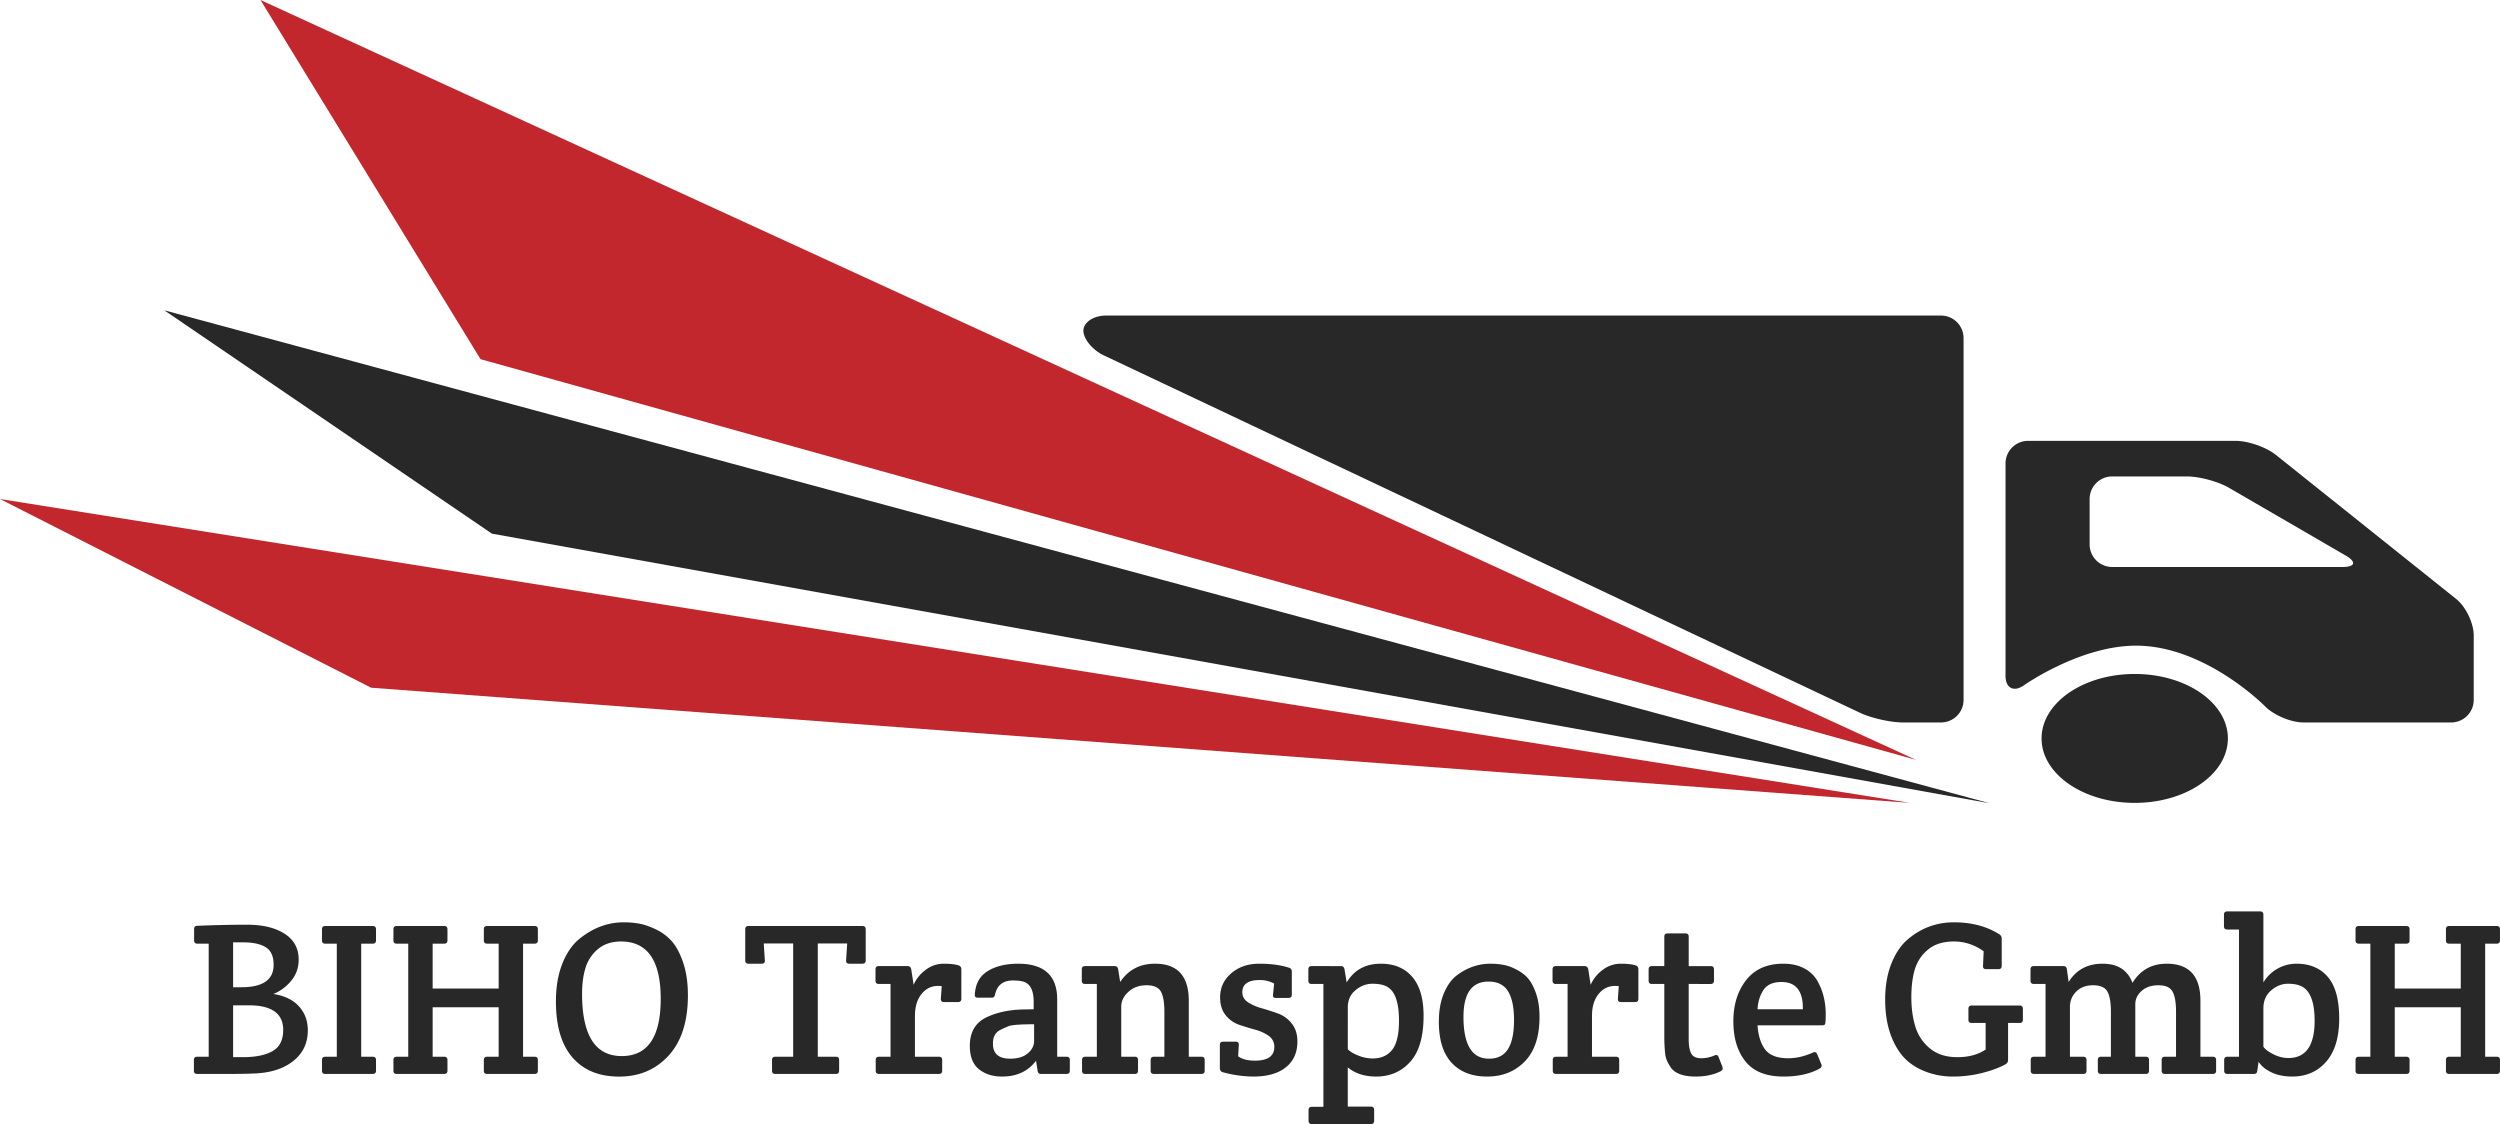<svg
    id="Ebene_1"
    data-name="Ebene 1"
    xmlns="http://www.w3.org/2000/svg"
    viewBox="0 0 3442.73 1547.91"
>
    <path
        d="M402,2383.4v-14.7q0-4.5,4.5-4.5h15.9V2208.5h-15.6q-4.5,0-4.5-4.5v-15.3q0-4.8,4.5-4.8,36-1.5,68.4-1.5t51.75,12.45q19.35,12.45,19.35,35.55a44.34,44.34,0,0,1-10.35,29.25,61.5,61.5,0,0,1-24.45,18.15q23.1,3.6,35.25,17.1t12.15,33q0,25.5-18.9,41.25T489.87,2387q-12.9.9-41.4.9h-42Q402,2387.9,402,2383.4Zm54-176.7v61.8h11.4q44.4,0,44.4-30.9,0-17.4-10.8-24.15t-30.9-6.75Zm0,86.7v71.4h13.5q26.4,0,40.95-8.4T525,2327.3q0-33.9-47.4-33.9Zm176.4-84.9v155.7h15.9q4.5,0,4.5,4.5v14.7q0,4.5-4.5,4.5h-65.4q-4.5,0-4.5-4.5v-14.7q0-4.5,4.5-4.5h15.9V2208.5h-15.9q-4.5,0-4.5-4.5v-15.3q0-4.5,4.5-4.5h65.4q4.5,0,4.5,4.5V2204q0,4.5-4.5,4.5Zm98.4,0v61.8h90.9v-61.8h-15.9q-4.5,0-4.5-4.5v-15.3q0-4.5,4.5-4.5h65.4q4.5,0,4.5,4.5V2204q0,4.5-4.5,4.5h-15.9v155.7h15.9q4.5,0,4.5,4.5v14.7q0,4.5-4.5,4.5h-65.4q-4.5,0-4.5-4.5v-14.7q0-4.5,4.5-4.5h15.9v-68.1h-90.9v68.1h15.9q4.5,0,4.5,4.5v14.7q0,4.5-4.5,4.5h-65.4q-4.5,0-4.5-4.5v-14.7q0-4.5,4.5-4.5h15.9V2208.5h-15.9q-4.5,0-4.5-4.5v-15.3q0-4.5,4.5-4.5h65.4q4.5,0,4.5,4.5V2204q0,4.5-4.5,4.5ZM900.56,2288q0-30,9-52.35t23.7-34.05q27.9-22.5,60.6-22.5a122.41,122.41,0,0,1,21.3,1.8q10.2,1.8,23.1,7.95a68.3,68.3,0,0,1,22,16.5q9.15,10.35,15.6,29.55t6.45,44.7q0,54-26.55,83t-68.1,28.95q-41.55,0-64.35-26.4T900.56,2288Zm90.6,75.3q53.7,0,53.7-78.9t-54.6-78.9q-19.2,0-31.65,10.35a53.53,53.53,0,0,0-17.25,25.8q-4.8,15.45-4.8,35.85Q936.56,2363.3,991.16,2363.3Zm294.9,24.6h-83.4q-4.5,0-4.5-4.5v-14.7q0-4.5,4.5-4.5h24.6v-156h-40.5l1.5,23.4q.3,4.5-4.2,4.5h-18.3q-4.5,0-4.5-4.5v-42.9q0-4.5,4.5-4.5h156.9q4.5,0,4.5,4.5v42.9q0,4.5-4.5,4.5h-18.3q-4.5,0-4.2-4.5l1.5-23.4h-40.5v156h24.9q4.5,0,4.5,4.5v14.7Q1290.56,2387.9,1286.06,2387.9Zm123.59-143.25a40.61,40.61,0,0,1,24.9-8.55q13.5,0,20.7,2.4c2.4.8,3.61,2.6,3.61,5.4v40.5q0,4.5-4.5,4.5h-19.5c-3,0-4.41-1.5-4.21-4.5l1.21-17.4a29.86,29.86,0,0,0-5.11-.3q-13.8,0-22.79,11.25t-9,30.15v56.1h33q4.5,0,4.5,4.5v14.7q0,4.5-4.5,4.5h-82.5q-4.5,0-4.5-4.5v-14.7q0-4.5,4.5-4.5h15.9V2264h-16.21q-4.5,0-4.5-4.5v-15.6q0-4.5,4.5-4.5h39.6q4.2,0,5.11,4.5l3.29,21.3A50,50,0,0,1,1409.65,2244.65Zm148.8,54.15v-10.5q0-21.3-12-26.7-5.7-2.4-16.5-2.4-20.4,0-24.6,19.2-.9,4.5-4.5,4.5h-19.2q-4.8,0-4.2-4.5,1.2-21.9,17.7-32.1t42-10.2q53.7,0,53.7,49.2v78.9h12.9q4.5,0,4.5,4.5v14.7q0,4.5-4.5,4.5h-35.4q-3.9,0-4.5-4.5l-2.1-13.8q-16.2,21.9-46.8,21.9-19.2,0-31.8-10.05t-12.6-32.25q0-29.1,24.3-39.9,20.1-9.3,48-10.2Q1548.55,2299.1,1558.45,2298.8Zm.6,43.8v-23.1q-28.8,0-35.4,2.7t-11.7,5.4q-9.6,5.1-9.6,18.6,0,20.7,23.7,20.7,15.6,0,24.3-7.35T1559.05,2342.6Zm65.7-82.8v-15.9q0-4.5,4.5-4.5h40.8c2.59,0,4.2,1.5,4.8,4.5l2.7,17.4q16.8-25.2,48-25.2,46.5,0,46.5,51v77.1h17.4q4.5,0,4.5,4.5v14.7q0,4.5-4.5,4.5h-65.4q-4.5,0-4.5-4.5v-14.7q0-4.5,4.5-4.5h14.4v-62.1q0-18.9-4.8-27.6t-19.8-8.7q-15,0-24.9,9t-9.9,20.4v69h18.6q4.5,0,4.5,4.5v14.7q0,4.5-4.5,4.5h-68.1q-4.5,0-4.5-4.5v-14.7q0-4.5,4.5-4.5h15.9V2264h-16.2Q1624.75,2264,1624.75,2259.8Zm205.79-10.5q15.3-13.2,38.7-13.2t40.5,5.4q4.2,1.2,4.2,5.4v31.8q0,4.5-4.5,4.5H1892q-4.8,0-3.9-4.5l1.5-15.3a41.41,41.41,0,0,0-19.8-4.8q-24,0-24,16.8,0,8.7,7.8,13.8a68.62,68.62,0,0,0,18.9,8.25q11.1,3.15,22.35,7.2a42.49,42.49,0,0,1,19,13.8q7.8,9.75,7.8,24.75,0,22.8-15.9,35.55t-44.7,12.75a162.17,162.17,0,0,1-42.3-6q-3.9-1.2-3.9-5.7V2348q0-4.5,4.5-4.5h17.4q4.5,0,4.2,4.5l-.9,15.6q8.1,6,23.1,6,26.7,0,26.7-18.9a17.72,17.72,0,0,0-7.65-15.15,57,57,0,0,0-18.6-8.55q-10.95-3-22-6.75a40.38,40.38,0,0,1-18.75-13.2q-7.65-9.45-7.65-24.75Q1815.24,2262.5,1830.54,2249.3Zm126.9,183.9V2264h-16.2q-4.5,0-4.5-4.5v-15.6q0-4.5,4.5-4.5H1982q3.6,0,4.5,4.5l3,18q15.3-25.8,47.1-25.8,27.6,0,43.2,18.15t15.6,53.55q0,42.9-18.3,63.3t-47.1,20.4q-23.7,0-39-12.6v54h31.8q4.5,0,4.5,4.5v15q0,4.5-4.5,4.5h-81.3q-4.5,0-4.5-4.5v-14.7q0-4.5,4.5-4.5Zm33.6-136.5V2354q4.8,4.8,14.7,8.7a53,53,0,0,0,19.5,3.9q17.4,0,26.85-11.85t9.45-40.05q0-38.4-16.8-47.1-7.2-3.9-19.8-3.9t-23.25,8.85Q1991,2281.4,1991,2296.7Zm125.4,19.2q0-22.5,6.9-39t18-24.9q21.3-15.9,46.2-15.9,18.3,0,30.9,5.7t19.65,13.2q7,7.5,12,21.6t4.95,33q0,40.2-20.25,61.05T2183,2391.5q-31.5,0-49.05-19.05T2116.44,2315.9Zm69,51q18,0,26.25-13.35t8.25-39.75q0-26.4-8.25-39.75t-26.85-13.35q-34.5,0-34.5,48.6Q2150.34,2366.9,2185.44,2366.9ZM2342,2244.65a40.61,40.61,0,0,1,24.9-8.55q13.5,0,20.7,2.4,3.6,1.2,3.6,5.4v40.5q0,4.5-4.5,4.5h-19.5q-4.5,0-4.2-4.5l1.2-17.4a29.65,29.65,0,0,0-5.1-.3q-13.8,0-22.8,11.25t-9,30.15v56.1h33q4.5,0,4.5,4.5v14.7q0,4.5-4.5,4.5h-82.5q-4.5,0-4.5-4.5v-14.7q0-4.5,4.5-4.5h15.9V2264h-16.2q-4.5,0-4.5-4.5v-15.6q0-4.5,4.5-4.5h39.6q4.2,0,5.1,4.5l3.3,21.3A50,50,0,0,1,2342,2244.65Zm118.5,19.35v75.6q0,14.1,3.6,20.4t13.5,6.3a46.17,46.17,0,0,0,19.2-4.2c2.2-.8,3.79,0,4.8,2.4l5.4,13.8a8.77,8.77,0,0,1,.3,2.55c0,1.1-1,2.25-3,3.45q-14.4,7.2-34.2,7.2-26.71,0-35.1-13.8-6-9-6.9-17.4a229.46,229.46,0,0,1-1.2-24V2264h-17.1q-4.5,0-4.5-4.5v-15.6q0-4.5,4.5-4.5h17.1v-40.5q0-4.5,4.5-4.5H2456q4.5,0,4.5,4.5v40.5h30.3q4.5,0,4.5,4.5v15.6q0,4.5-4.5,4.5ZM2591,2391.5q-35.7,0-52.35-20.85t-16.65-55.2q0-34.35,17.7-56.85t51-22.5q16.5,0,28.35,6.15a44.44,44.44,0,0,1,18.15,16.65q12,20.4,12,47.1,0,12.6-1.2,13.8t-4.5,1.2h-88.2q1.5,21.6,10.65,33.45t31.65,11.85q16.5,0,33.9-7.8,4.2-2.1,6,2.4l5.7,13.8q1.5,3.6-2.7,6Q2620.73,2391.5,2591,2391.5Zm-35.7-92.7h62.4q.6-37.5-29.4-37.5-17.7,0-25,11.25T2555.33,2298.8Zm345,18.9v51q0,4.2-4.2,6.3-12.9,6.9-32,11.7a164.47,164.47,0,0,1-40.2,4.8,102.76,102.76,0,0,1-40.35-8.1q-19.2-8.1-30.6-22.8-21.9-28.8-21.9-75,0-28.2,8.55-49.65t22.65-33.45q27.6-23.4,63.45-23.4t61.65,15.9q4.2,2.4,4.2,6.6v37.5q0,4.5-4.5,4.5H2870q-4.5,0-4.2-4.5l.9-20.1q-18.9-13.5-40.95-13.5t-35.4,10.95a55.42,55.42,0,0,0-18.3,27q-4.95,16.05-4.95,38.7t5.55,40.65a61.63,61.63,0,0,0,20.1,30q14.55,12,37.8,12t38.85-10.5v-36.6h-19.2q-4.5,0-4.5-4.5v-15q0-4.5,4.5-4.5h66q4.5,0,4.5,4.5v15q0,4.5-4.5,4.5Zm30.9-58.2v-15.6q0-4.5,4.5-4.5h41.1q3.9,0,4.5,4.5l2.4,17.4q15.6-25.2,46.8-25.2t41.1,26.4q16.2-26.4,47.1-26.4,46.5,0,46.5,51v77.1h17.1q4.5,0,4.5,4.5v14.7q0,4.5-4.5,4.5h-66q-4.5,0-4.5-4.5v-14.7q0-4.5,4.5-4.5h15.3v-62.1q0-18.9-4.8-27.6t-19.35-8.7q-14.55,0-23.25,7.8t-8.7,18.3v72.3h14.4q4.5,0,4.5,4.5v14.7q0,4.5-4.5,4.5h-61.5q-4.5,0-4.5-4.5v-14.7q0-4.5,4.5-4.5h13.5v-62.1q0-18.9-4.8-27.6t-19.65-8.7q-14.85,0-23.4,8.85a28.67,28.67,0,0,0-8.55,20.55v69h18.3q4.5,0,4.5,4.5v14.7q0,4.5-4.5,4.5H2936q-4.5,0-4.5-4.5v-14.7q0-4.5,4.5-4.5h15.9V2264h-16.2Q2931.23,2264,2931.23,2259.5Zm287.1,104.7V2189h-16.2q-4.5,0-4.5-4.5v-15.9q0-4.5,4.5-4.5h45.3q4.5,0,4.5,4.5v93.3a53,53,0,0,1,45.6-25.8q27.6,0,43.2,18.3t15.6,57.15q0,38.85-17.85,59.4t-46.95,20.55q-16.5,0-28.65-5.85t-17.55-14.55l-1.8,12.3q-.3,4.5-4.5,4.5h-36.6q-4.5,0-4.5-4.5v-14.7q0-4.5,4.5-4.5Zm33.6-66.9v53.1q3.6,5.4,14,10.5a45.62,45.62,0,0,0,20.25,5.1q36.3,0,36.3-51.3,0-37.2-16.8-46.8-7.2-4.2-19.8-4.2t-23.25,9.15Q3251.93,2282,3251.93,2297.3Zm180.9-88.8v61.8h90.9v-61.8h-15.9q-4.5,0-4.5-4.5v-15.3q0-4.5,4.5-4.5h65.4q4.5,0,4.5,4.5V2204q0,4.5-4.5,4.5h-15.9v155.7h15.9q4.5,0,4.5,4.5v14.7q0,4.5-4.5,4.5h-65.4q-4.5,0-4.5-4.5v-14.7q0-4.5,4.5-4.5h15.9v-68.1h-90.9v68.1h15.9q4.5,0,4.5,4.5v14.7q0,4.5-4.5,4.5h-65.4q-4.5,0-4.5-4.5v-14.7q0-4.5,4.5-4.5h15.9V2208.5h-15.9q-4.5,0-4.5-4.5v-15.3q0-4.5,4.5-4.5h65.4q4.5,0,4.5,4.5V2204q0,4.5-4.5,4.5Z"
        transform="translate(-135 -908.99)"
        fill="#282828"
    />
    <path
        d="M3074.73,2014.64c-70.86,0-128.3-39.74-128.3-88.76s57.44-88.77,128.3-88.77S3203,1876.85,3203,1925.88,3145.6,2014.64,3074.73,2014.64Zm-378.15-124c15.42,7.28,42,13.24,59,13.24h52.44a31.09,31.09,0,0,0,31-31V1374.55a31.09,31.09,0,0,0-31-31H1657.94c-17,0-31,9.35-31,20.77s12.61,26.74,28,34Zm820.76-156.87c13.32,10.64,24.22,33.3,24.22,50.35v88.76a31.09,31.09,0,0,1-31,31h-203.5c-17,0-40.78-9.94-52.74-22.1,0,0-82.25-83.66-177.77-83.66-77.06,0-154.43,54.6-154.43,54.6-13.93,9.83-25.33,3.92-25.33-13.13v-292.5a31.09,31.09,0,0,1,31-31H3213.9c17,0,41.9,8.7,55.22,19.35Zm-156-44c17,0,18.94-7,4.19-15.57l-161.14-93.55c-14.74-8.56-40.76-15.56-57.81-15.56H3043.61a31.09,31.09,0,0,0-31,31v62.68a31.09,31.09,0,0,0,31,31Z"
        transform="translate(-135 -908.99)"
        fill="#282828"
    />
    <polygon
        points="2630.19 1105.65 511.08 947.06 0 687.19 2630.19 1105.65"
        fill="#c1272d"
    />
    <polygon
        points="2638.34 1046.37 661.71 494.61 358.7 0 2638.34 1046.37"
        fill="#c1272d"
    />
    <polygon points="2740.14 1106.21 677.37 734.87 226.26 427.33 2740.14 1106.21" fill="#282828" />
</svg>